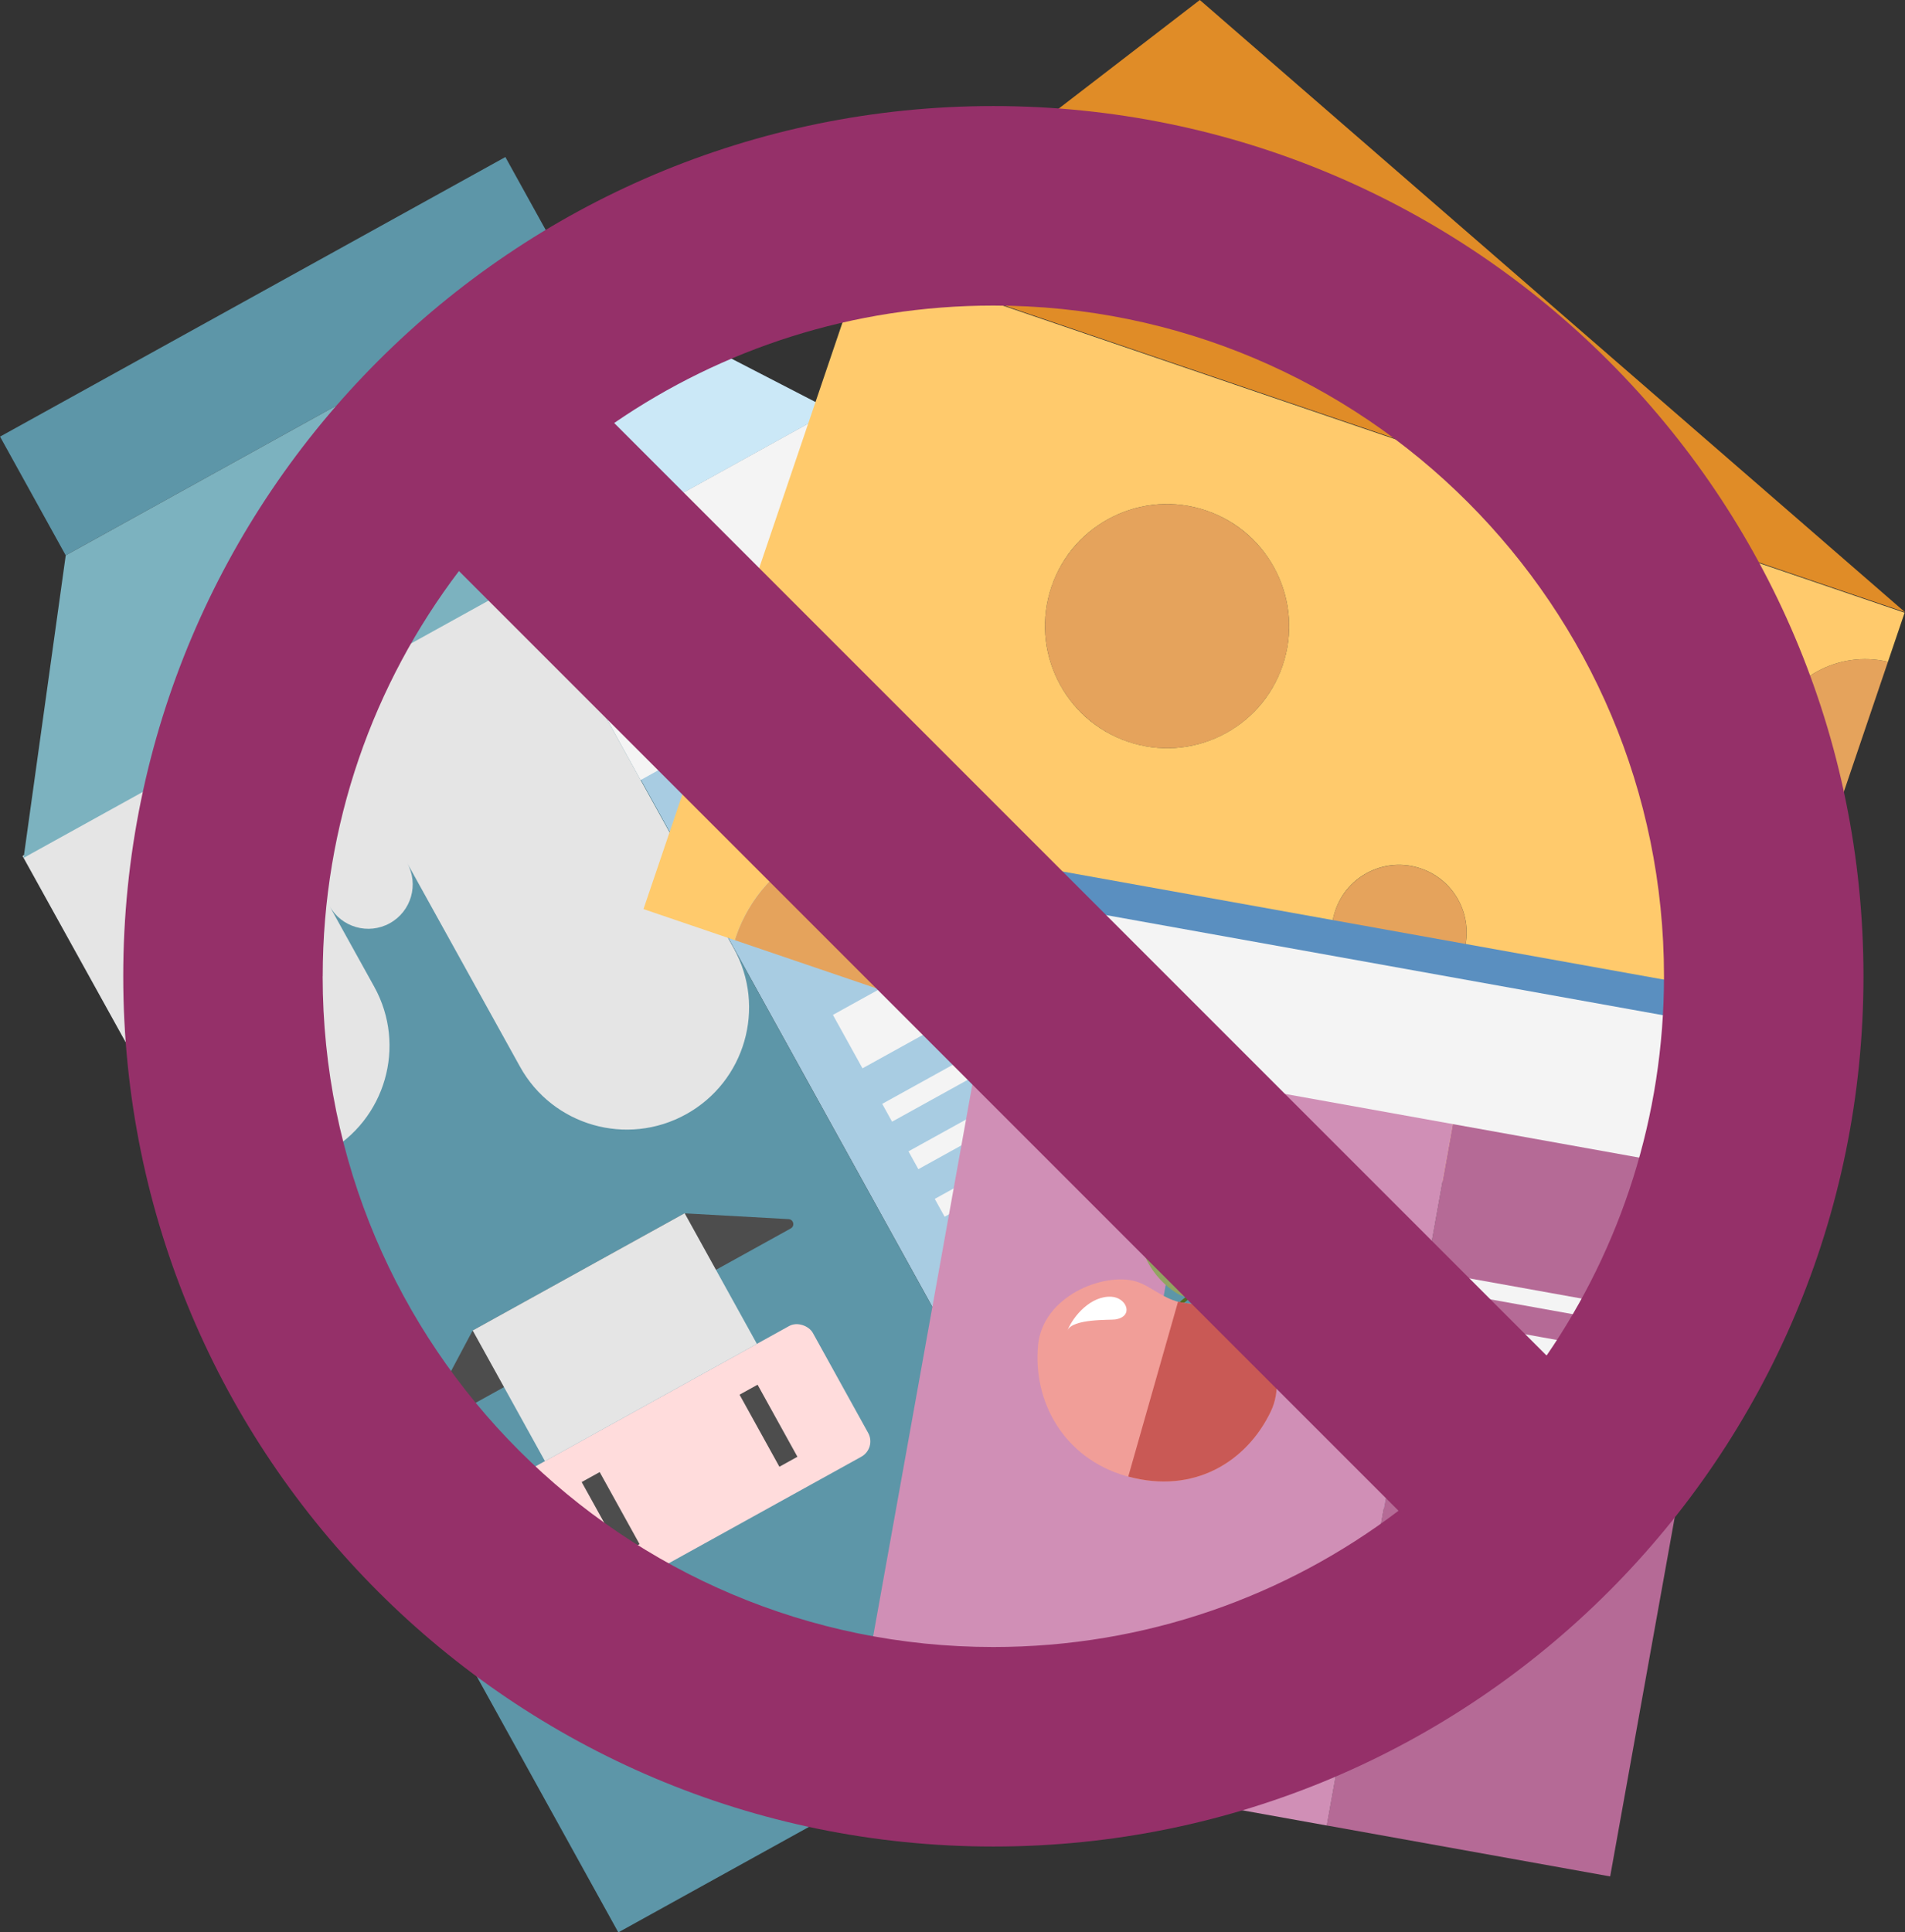 <?xml version="1.0" encoding="UTF-8"?>
<svg id="Layer_1" data-name="Layer 1" xmlns="http://www.w3.org/2000/svg" viewBox="0 0 343.14 348">
  <rect x="0" y="0" width="343.14" height="348" fill="#333333" stroke="none"/>
  <defs>
    <style>
      .cls-1 {
        fill: #e08c27;
      }

      .cls-2 {
        fill: #a8cce2;
      }

      .cls-3 {
        fill: #f4f4f4;
      }

      .cls-4 {
        fill: #fff;
      }

      .cls-5 {
        fill: #ffca6c;
      }

      .cls-6 {
        fill: #7cb2bf;
      }

      .cls-7 {
        fill: #b56a96;
      }

      .cls-8 {
        fill: #ffdcdc;
      }

      .cls-9 {
        fill: #4d4d4d;
      }

      .cls-10 {
        fill: #5d96a8;
      }

      .cls-11 {
        fill: #d08fb6;
      }

      .cls-12 {
        fill: #e5e5e5;
      }

      .cls-13 {
        fill: #cbe8f7;
      }

      .cls-14 {
        fill: #354f03;
      }

      .cls-15 {
        fill: #e5a35c;
      }

      .cls-16 {
        fill: #546b22;
      }

      .cls-17 {
        fill: #c95955;
      }

      .cls-18 {
        fill: #5a8fc0;
      }

      .cls-19 {
        fill: #953069;
      }

      .cls-20 {
        fill: #f19e98;
      }

      .cls-21 {
        fill: #92a362;
      }
    </style>
  </defs>
  <g>
    <rect class="cls-10" x="-.58" y="51.93" width="104.02" height="24.44" transform="translate(127.49 95.39) rotate(151.05)"/>
    <g>
      <rect class="cls-2" x="144.95" y="75.19" width="62.41" height="221.2" transform="translate(420.24 263.08) rotate(151.05)"/>
      <rect class="cls-10" x="51.34" y="115.48" width="104.02" height="221.2" transform="translate(303.22 373.86) rotate(151.05)"/>
      <polygon class="cls-13" points="95.26 104.15 149.87 73.94 102.86 49.67 95.26 104.15"/>
      <g>
        <path class="cls-9" d="M123.57,218.53l18.48,1.03c.9,.05,1.17,1.25,.38,1.68l-64.67,35.78c-.78,.43-1.65-.42-1.23-1.21l8.47-15.94c.08-.15,.21-.28,.36-.36l37.72-20.87c.15-.08,.32-.12,.49-.11Z"/>
        <rect class="cls-8" x="92.2" y="250.92" width="63.13" height="26.89" rx="3.15" ry="3.15" transform="translate(360.04 435.76) rotate(151.05)"/>
        <rect class="cls-12" x="88.92" y="227.4" width="43.63" height="26.89" transform="translate(324.22 397.97) rotate(151.05)"/>
        <rect class="cls-9" x="136.55" y="249.37" width="3.71" height="14.83" transform="translate(383.83 414.47) rotate(151.05)"/>
        <rect class="cls-9" x="108.12" y="265.1" width="3.71" height="14.83" transform="translate(338.13 457.73) rotate(151.05)"/>
      </g>
      <rect class="cls-10" x="75.77" y="146.49" width="14.68" height="68.44" rx="6" ry="6" transform="translate(243.31 298.59) rotate(151.05)"/>
      <rect class="cls-3" x="101.43" y="86.44" width="62.41" height="41.55" transform="translate(300.59 136.82) rotate(151.05)"/>
      <path class="cls-12" d="M42.57,132.86l.65,1.16c-.22-.4-.39-.81-.54-1.22l13.79-7.63c.27,.34,.53,.71,.75,1.11l-.65-1.16,38.51-21.3,37.1,66.99c5.88,10.62,2.03,23.99-8.61,29.87s-24.02,2.05-29.9-8.57l-20.33-36.7c2.14,3.86,.74,8.72-3.13,10.86s-8.73,.74-10.87-3.12l8.07,14.56c5.88,10.62,2.03,23.99-8.61,29.87-10.63,5.88-24.02,2.05-29.9-8.57L4.06,154.16l38.51-21.3Z"/>
      <polygon class="cls-6" points="4.25 154.5 95.26 104.15 102.86 49.67 11.84 100.02 4.25 154.5"/>
      <rect class="cls-3" x="149.7" y="170.55" width="47.72" height="11" transform="translate(410.66 246.08) rotate(151.05)"/>
      <rect class="cls-3" x="156.8" y="187.05" width="47.72" height="3.67" transform="translate(430.19 266.69) rotate(151.05)"/>
      <rect class="cls-3" x="161.54" y="195.6" width="47.72" height="3.67" transform="translate(443.21 280.43) rotate(151.05)"/>
      <rect class="cls-3" x="166.28" y="204.15" width="47.72" height="3.67" transform="translate(456.23 294.18) rotate(151.05)"/>
    </g>
  </g>
  <g>
    <g>
      <ellipse class="cls-15" cx="252.02" cy="167.91" rx="12.14" ry="12.16" transform="translate(-39.21 250.92) rotate(-49.58)"/>
      <ellipse class="cls-15" cx="210.22" cy="112.75" rx="21.97" ry="22" transform="translate(-11.92 199.7) rotate(-49.58)"/>
      <polygon class="cls-15" points="156.39 45.99 156.43 45.85 156.53 45.88 156.39 45.99"/>
      <path class="cls-15" d="M132.36,169.32c.06-.18,.11-.37,.17-.55,4.82-14.21,20.26-21.81,34.49-16.97,14.22,4.84,21.84,20.29,17.02,34.5-.06,.18-.13,.36-.2,.54"/>
      <path class="cls-15" d="M328.61,152.96c-8.33-3.76-12.6-13.29-9.61-22.11,2.99-8.82,12.18-13.77,21.07-11.67"/>
    </g>
    <g>
      <path class="cls-5" d="M155.67,46.54l-39.76,117.18,16.45,5.6c.06-.18,.11-.37,.17-.55,4.82-14.21,20.26-21.81,34.49-16.97,14.22,4.84,21.84,20.29,17.02,34.5-.06,.18-.13,.36-.2,.54l119.47,40.67,25.3-74.55c-8.33-3.76-12.6-13.29-9.61-22.11,2.99-8.82,12.18-13.77,21.07-11.67l3-8.84L155.67,46.54Zm84.85,117.45c2.15-6.35,9.05-9.75,15.41-7.58,6.36,2.16,9.76,9.07,7.61,15.42-2.15,6.35-9.05,9.75-15.41,7.58-6.36-2.16-9.76-9.07-7.61-15.42Zm-51.12-58.32c3.9-11.49,16.38-17.63,27.88-13.72,11.5,3.91,17.66,16.4,13.76,27.9-3.9,11.49-16.38,17.63-27.88,13.72-11.5-3.91-17.66-16.4-13.76-27.9Z"/>
      <polygon class="cls-1" points="343.14 110.25 216.12 0 155.74 46.46 343.14 110.25"/>
    </g>
  </g>
  <g>
    <rect class="cls-7" x="252.24" y="180.06" width="51.87" height="154.52" transform="translate(506.44 559.78) rotate(-169.81)"/>
    <rect class="cls-11" x="166.87" y="167.82" width="86.45" height="154.52" transform="translate(373.54 523.46) rotate(-169.81)"/>
    <rect class="cls-10" x="212.19" y="191.22" width="12.21" height="56.88" rx="6" ry="6" transform="translate(394.28 474.46) rotate(-169.81)"/>
    <rect class="cls-3" x="177.69" y="173.41" width="138.45" height="26.17" transform="translate(456.96 413.73) rotate(-169.81)"/>
    <rect class="cls-3" x="256.77" y="258.23" width="39.67" height="9.14" transform="translate(50.85 -44.78) rotate(10.19)"/>
    <rect class="cls-3" x="258.93" y="249.29" width="39.67" height="3.05" transform="translate(48.76 -45.35) rotate(10.19)"/>
    <rect class="cls-3" x="260.36" y="241.29" width="39.67" height="3.05" transform="translate(47.37 -45.73) rotate(10.19)"/>
    <rect class="cls-3" x="261.8" y="233.29" width="39.67" height="3.05" transform="translate(45.97 -46.11) rotate(10.19)"/>
    <rect class="cls-18" x="169.78" y="167.57" width="160.69" height="6.34" transform="translate(466.11 383.03) rotate(-169.81)"/>
    <g>
      <path class="cls-16" d="M225.57,224.68c-6.97,4.85-13.63,10.03-19.26,14.97l2.74-1.41c3.47-3.06,9.21-7.81,16.82-13.1l-.3-.47Z"/>
      <g>
        <path class="cls-20" d="M186.99,242.25c-.98,10.13,4.59,20.37,15.91,23.6h.02c11.96,3.41,21.6-2.5,25.98-11.68,3.38-7.1-1.86-17.01-8.06-18.64-1.97-.52-5.24-.49-7.65-.89-.02,0-.04,0-.06,0-3.42-.51-5.89-3.11-8.55-3.87-5.88-1.67-16.74,2.68-17.6,11.48Z"/>
        <path class="cls-17" d="M212.19,234.41c.31,.08,.63,.17,.96,.22,.02,0,.04,0,.06,0,2.41,.4,5.68,.37,7.65,.89,6.19,1.62,11.44,11.54,8.06,18.64-4.34,9.11-13.86,14.98-25.69,11.76l8.97-31.51Z"/>
        <path class="cls-4" d="M200.89,237.63c-.87,.14-7.74-.2-8.63,2.01,1.07-2.64,4.23-6.32,7.95-6.1,2.74,.16,4.11,3.55,.67,4.09Z"/>
      </g>
      <path class="cls-21" d="M213.51,233.52s-.03,0-.05,0c-1.38-.07-7.7-4.31-8.1-11.07-.25-4.3,2.45-8.61,4.49-11.22,.53-.67,1.33-1.03,2.15-1.07,.91-.05,1.84,.28,2.49,1,2.19,2.45,5.1,6.47,5.34,10.69,.4,6.85-4.71,11.64-6.33,11.67Z"/>
      <path class="cls-16" d="M213.51,233.52s-.03,0-.05,0c2.6-7.6-.27-19.24-1.45-23.37,.91-.05,1.84,.28,2.49,1,2.19,2.45,5.1,6.47,5.34,10.69,.4,6.85-4.71,11.64-6.33,11.67Z"/>
      <path class="cls-14" d="M211.16,218.1c.71,.73,1.65,1.24,2.65,1.44-.35-2.22-1.14-6.7-1.89-8.82l.33-.1c.17,.49,.69,2.35,1.17,4.71,.46-.64,1.41-.8,1.76-1.46l.23,.12c-.44,.85-1.65,.96-1.91,1.74,.28,1.46,.98,5.36,1.08,7.2,1.16-1.2,2.16-.71,3.26-2.37l.22,.14c-1.21,1.83-2.32,1.22-3.46,2.6,.14,3.36-.31,7.66-.96,10.25l-.34-.09c.16-.64,.31-1.39,.44-2.2-.15-.39-.66-1.09-.98-1.36-1.11-.96-3.17-1.1-3.97-2.01l.19-.16c.72,.82,2.78,1,3.94,1.99,.12,.11,.59,.62,.88,1.11,.22-1.49,.38-3.15,.44-4.77-2.08-.1-3.63-1.95-5.28-3.17-.51-.38-.83-.54-2.06-.61v-.26c1.3,.07,1.67,.26,2.21,.66,.18,.13,.36,.28,.55,.43,.13-.71,.11-1.4-.09-2-.23-.7-.69-1.29-1.27-1.63l.13-.22c.64,.37,1.14,1.02,1.39,1.78,.22,.66,.24,1.43,.08,2.2,0,.02,0,.03-.01,.05,.12,.1,.24,.2,.36,.3,.7,.59,1.43,1.21,2.11,1.6,.66,.38,1.29,.58,1.89,.6,.06-1.67,0-3.27-.18-4.55-.07-.48-.15-.97-.22-1.45-.75-.14-1.46-.44-2.09-.87-1.01-.7-1.37-1.44-2.06-2.12-.3-.29-.91-.78-1.61-.76l-.02-.26c1.45-.05,2.35,1.54,3.08,2.29Z"/>
    </g>
  </g>
  <path class="cls-19" d="M178.93,19.1C92.37,19.1,22.2,89.27,22.2,175.82s70.17,156.73,156.73,156.73,156.73-70.17,156.73-156.73S265.48,19.1,178.93,19.1Zm120.8,156.73c0,25.35-7.81,48.87-21.15,68.3L110.63,76.18c19.43-13.34,42.95-21.15,68.3-21.15,66.72,0,120.8,54.08,120.8,120.8Zm-241.6,0c0-27.43,9.15-52.71,24.54-72.99l169.24,169.24c-20.28,15.4-45.56,24.54-72.99,24.54-66.72,0-120.8-54.08-120.8-120.8Z"/>
</svg>